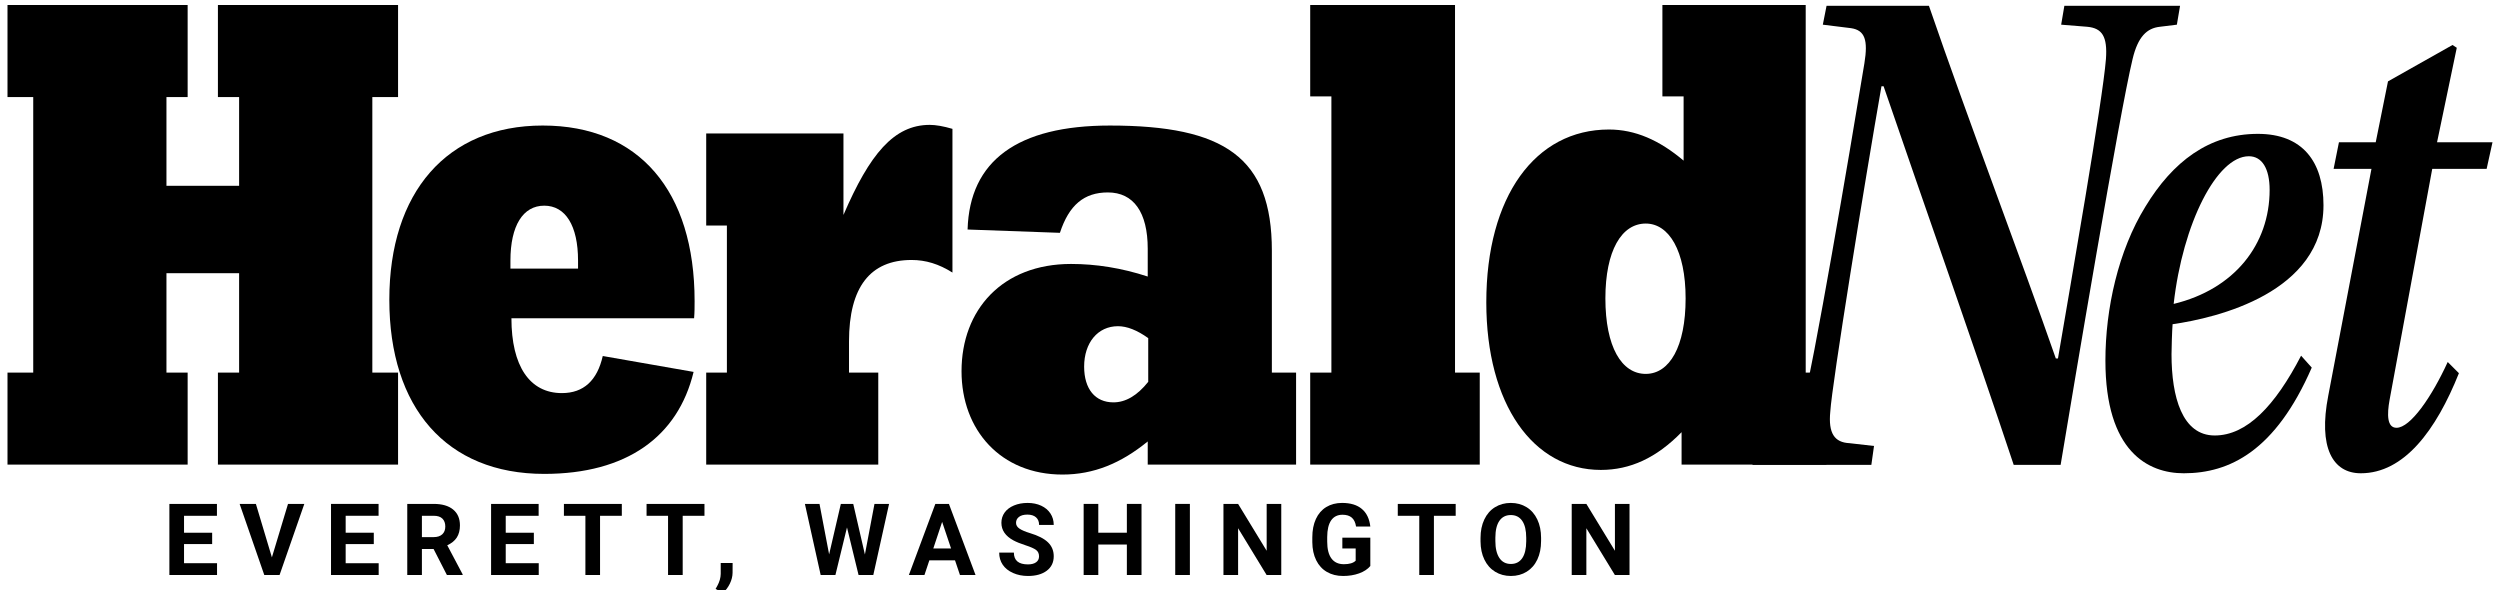 <svg version="1.1" xmlns="http://www.w3.org/2000/svg" xmlns:xlink="http://www.w3.org/1999/xlink" x="0px" y="0px" width="500px" height="118px" viewBox="0 0 500 118" enable-background="new 0 0 500 118" xml:space="preserve" id="SVG 0">
<g>
	<path class="logo-path-a" d="M1.5,74.514h5.146V19.412H1.5V1h36.029v18.412h-4.238v17.749h14.532V19.412h-4.239V1h36.028v18.412h-5.146v55.102h5.146
		v18.411H43.584V74.514h4.239V54.646H33.291v19.868h4.238v18.411H1.5V74.514z"></path>
    <path class="logo-path-a" d="M108.847,94.779c-19.578,0-30.982-13.246-30.982-34.836c0-21.458,11.505-34.836,30.68-34.836
		c19.275,0,30.376,13.113,30.376,35.101c0,1.06,0,2.252-0.1,3.444h-36.534c0,9.536,3.633,14.968,10.092,14.968
		c4.339,0,7.065-2.518,8.174-7.418l18.166,3.18C135.591,87.361,125.298,94.779,108.847,94.779z M115.609,53.717v-1.589
		c0-7.02-2.523-10.993-6.762-10.993s-6.762,3.973-6.762,10.993v1.589H115.609z"></path>
    <path class="logo-path-a" d="M168.692,42.989c5.248-12.186,10.091-18.014,17.257-18.014c1.211,0,2.725,0.265,4.541,0.795v28.743
		c-2.724-1.722-5.349-2.517-8.174-2.517c-8.275,0-12.514,5.431-12.514,16.292v6.226h5.853v18.411h-34.414V74.514h4.138V45.108
		h-4.138V26.697h27.451V42.989z"></path>
    <path class="logo-path-a" d="M229.545,88.289c-5.349,4.371-10.799,6.623-17.056,6.623c-12.312,0-20.183-8.875-20.183-20.664
		c0-12.317,8.174-21.457,21.899-21.457c4.946,0,10.092,0.794,15.34,2.517v-5.562c0-7.286-2.826-11.26-7.974-11.26
		c-4.743,0-7.771,2.517-9.587,8.08l-18.468-0.662c0.403-13.775,9.991-20.795,28.459-20.795c22.91,0,32.397,6.358,32.397,25.034
		v24.372h4.844v18.411h-29.671V88.289z M229.646,67.625c-2.221-1.589-4.239-2.384-6.056-2.384c-4.037,0-6.762,3.312-6.762,8.079
		c0,4.504,2.22,7.153,5.854,7.153c2.422,0,4.743-1.324,6.964-4.106V67.625z"></path>
    <path class="logo-path-a" d="M262.041,19.279V1h28.963v73.514h4.945v18.411h-33.908V74.514h4.238V19.279H262.041z"></path>
    <path class="logo-path-a" d="M332.48,19.279V1h28.662v73.514h4.139v18.411h-28.965v-6.49c-5.045,5.166-10.293,7.55-16.148,7.55
		c-13.521,0-22.908-13.113-22.908-33.511c0-21.193,9.789-34.571,24.523-34.571c5.248,0,10.092,2.119,14.938,6.225V19.279H332.48z
		 M337.123,59.679c0-9.537-3.33-14.968-7.971-14.968c-4.846,0-8.074,5.431-8.074,14.968c0,9.669,3.229,15.1,8.074,15.1
		C333.895,74.778,337.123,69.348,337.123,59.679z"></path>
</g>
    <g>
	<path class="logo-path-b" d="M385.785,1.158c7.785,22.674,18.662,51.227,25.381,70.541h0.426c2.453-14.416,8.957-51.647,9.598-59.904
		c0.32-4.479-0.746-6.159-3.732-6.438l-5.225-0.42l0.639-3.778h23.141l-0.639,3.778l-3.414,0.42
		c-2.559,0.279-4.371,1.959-5.438,6.438c-2.559,10.497-11.838,65.783-14.396,81.179h-9.385
		c-8.104-24.354-17.488-50.808-26.02-75.721h-0.426c-3.305,18.895-9.916,59.624-10.236,65.082c-0.428,4.34,0.852,6.158,3.838,6.3
		l4.906,0.56l-0.533,3.779h-23.781l0.641-3.779l3.945-0.42c2.559-0.281,4.158-1.96,5.225-6.439
		c2.559-10.216,9.385-50.246,12.584-69.701c0.746-4.619,0.107-6.579-2.666-6.999l-5.652-0.7l0.746-3.778H385.785z"></path>
        <path class="logo-path-b" d="M462.35,73.52c-7.25,16.655-16.42,21.134-25.592,21.134c-7.145,0-15.676-4.339-15.676-22.533
		c0-10.358,2.561-21.976,7.998-30.793c5.439-8.958,12.689-14.556,22.5-14.556c8.959,0,13.117,5.598,13.117,14.276
		c0,17.497-21.326,22.534-30.178,23.794c-0.107,1.26-0.215,4.897-0.215,6.017c0,8.54,2.135,16.237,8.639,16.237
		c6.398,0,12.051-5.879,17.275-15.956L462.35,73.52z M453.926,37.968c0-4.199-1.492-6.719-4.158-6.719
		c-6.396,0-13.223,13.437-15.035,29.534C446.889,57.843,453.926,48.886,453.926,37.968z"></path>
        <path class="logo-path-b" d="M486.449,33.769l-8.529,46.188c-0.533,2.939-0.533,5.6,1.387,5.6c2.771,0,7.037-6.158,10.236-13.157l2.24,2.239
		c-4.586,11.477-10.984,20.015-19.621,20.015c-5.652,0-8.531-5.18-6.506-15.536l8.639-45.348h-7.572l1.066-5.318h7.357l2.453-12.177
		l12.902-7.277l0.854,0.559l-3.945,18.896h11.09l-1.172,5.318H486.449z"></path>
</g>
    <g>
	<path class="logo-path-c" d="M42.431,108.818h-5.625v3.828h6.602V115h-9.531v-14.219h9.512v2.373h-6.582v3.389h5.625V108.818z"></path>
        <path class="logo-path-c" d="M54.38,111.475l3.223-10.693h3.262L55.913,115h-3.057l-4.932-14.219h3.252L54.38,111.475z"></path>
        <path class="logo-path-c" d="M74.757,108.818h-5.625v3.828h6.602V115h-9.531v-14.219h9.512v2.373h-6.582v3.389h5.625V108.818z"></path>
        <path class="logo-path-c" d="M86.716,109.795h-2.334V115h-2.93v-14.219h5.283c1.68,0,2.975,0.374,3.887,1.123s1.367,1.807,1.367,3.174
		c0,0.97-0.21,1.779-0.63,2.427s-1.056,1.164-1.909,1.548l3.076,5.811V115h-3.145L86.716,109.795z M84.382,107.422h2.363
		c0.736,0,1.305-0.188,1.709-0.562s0.605-0.891,0.605-1.548c0-0.671-0.19-1.198-0.571-1.582s-0.965-0.576-1.753-0.576h-2.354
		V107.422z"></path>
        <path class="logo-path-c" d="M106.771,108.818h-5.625v3.828h6.602V115h-9.531v-14.219h9.512v2.373h-6.582v3.389h5.625V108.818z"></path>
        <path class="logo-path-c" d="M124.364,103.154h-4.355V115h-2.93v-11.846h-4.297v-2.373h11.582V103.154z"></path>
        <path class="logo-path-c" d="M140.894,103.154h-4.355V115h-2.93v-11.846h-4.297v-2.373h11.582V103.154z"></path>
        <path class="logo-path-c" d="M144.591,118.564l-1.475-0.771l0.352-0.635c0.436-0.794,0.661-1.585,0.674-2.373v-2.188h2.383l-0.01,1.953
		c-0.006,0.723-0.189,1.452-0.547,2.188S145.151,118.083,144.591,118.564z"></path>
        <path class="logo-path-c" d="M172.981,110.898l1.914-10.117h2.92L174.661,115h-2.949l-2.314-9.512L167.083,115h-2.949l-3.154-14.219h2.92l1.924,10.098
		l2.344-10.098h2.48L172.981,110.898z"></path>
        <path class="logo-path-c" d="M191.005,112.07h-5.137l-0.977,2.93h-3.115l5.293-14.219h2.715L195.106,115h-3.115L191.005,112.07z M186.659,109.697h3.555
		l-1.787-5.322L186.659,109.697z"></path>
        <path class="logo-path-c" d="M207.808,111.27c0-0.554-0.195-0.979-0.586-1.274s-1.094-0.608-2.109-0.938s-1.82-0.652-2.412-0.972
		c-1.615-0.872-2.422-2.048-2.422-3.525c0-0.769,0.216-1.453,0.649-2.056s1.055-1.072,1.865-1.411s1.72-0.508,2.729-0.508
		c1.016,0,1.92,0.184,2.715,0.552s1.411,0.887,1.851,1.558s0.659,1.433,0.659,2.285h-2.93c0-0.651-0.205-1.157-0.615-1.519
		s-0.986-0.542-1.729-0.542c-0.716,0-1.273,0.151-1.67,0.454s-0.596,0.701-0.596,1.196c0,0.462,0.233,0.85,0.698,1.162
		s1.151,0.605,2.056,0.879c1.667,0.501,2.881,1.123,3.643,1.865s1.143,1.667,1.143,2.773c0,1.23-0.465,2.195-1.396,2.896
		s-2.184,1.05-3.76,1.05c-1.094,0-2.09-0.2-2.988-0.601s-1.583-0.949-2.056-1.646s-0.708-1.504-0.708-2.422h2.939
		c0,1.569,0.938,2.354,2.812,2.354c0.697,0,1.24-0.142,1.631-0.425S207.808,111.777,207.808,111.27z"></path>
        <path class="logo-path-c" d="M228.302,115h-2.93v-6.094h-5.713V115h-2.93v-14.219h2.93v5.762h5.713v-5.762h2.93V115z"></path>
        <path class="logo-path-c" d="M237.976,115h-2.93v-14.219h2.93V115z"></path>
        <path class="logo-path-c" d="M256.253,115h-2.93l-5.703-9.355V115h-2.93v-14.219h2.93l5.713,9.375v-9.375h2.92V115z"></path>
        <path class="logo-path-c" d="M274.062,113.203c-0.527,0.632-1.272,1.121-2.236,1.47s-2.031,0.522-3.203,0.522c-1.23,0-2.31-0.269-3.237-0.806
		s-1.644-1.316-2.148-2.339s-0.764-2.224-0.776-3.604v-0.967c0-1.419,0.239-2.648,0.718-3.687s1.169-1.833,2.07-2.383
		s1.958-0.825,3.169-0.825c1.687,0,3.005,0.402,3.955,1.206s1.514,1.975,1.689,3.511h-2.852c-0.13-0.813-0.418-1.409-0.864-1.787
		s-1.06-0.566-1.841-0.566c-0.996,0-1.755,0.374-2.275,1.123s-0.784,1.862-0.791,3.34v0.908c0,1.491,0.283,2.617,0.85,3.379
		s1.396,1.143,2.49,1.143c1.101,0,1.885-0.234,2.354-0.703v-2.451h-2.666v-2.158h5.596V113.203z"></path>
        <path class="logo-path-c" d="M291.138,103.154h-4.355V115h-2.93v-11.846h-4.297v-2.373h11.582V103.154z"></path>
        <path class="logo-path-c" d="M308.214,108.213c0,1.399-0.247,2.627-0.742,3.682s-1.203,1.868-2.124,2.441s-1.978,0.859-3.169,0.859
		c-1.179,0-2.229-0.283-3.154-0.85s-1.641-1.375-2.148-2.427s-0.765-2.261-0.771-3.628v-0.703c0-1.399,0.252-2.632,0.757-3.696
		s1.218-1.882,2.139-2.451s1.975-0.854,3.159-0.854s2.238,0.285,3.159,0.854s1.634,1.387,2.139,2.451s0.757,2.293,0.757,3.687
		V108.213z M305.245,107.568c0-1.491-0.267-2.624-0.801-3.398s-1.296-1.162-2.285-1.162c-0.983,0-1.741,0.383-2.275,1.147
		s-0.804,1.887-0.811,3.364v0.693c0,1.452,0.267,2.578,0.801,3.379s1.302,1.201,2.305,1.201c0.983,0,1.738-0.386,2.266-1.157
		s0.794-1.896,0.801-3.374V107.568z"></path>
        <path class="logo-path-c" d="M325.905,115h-2.93l-5.703-9.355V115h-2.93v-14.219h2.93l5.713,9.375v-9.375h2.92V115z"></path>
</g>
</svg>